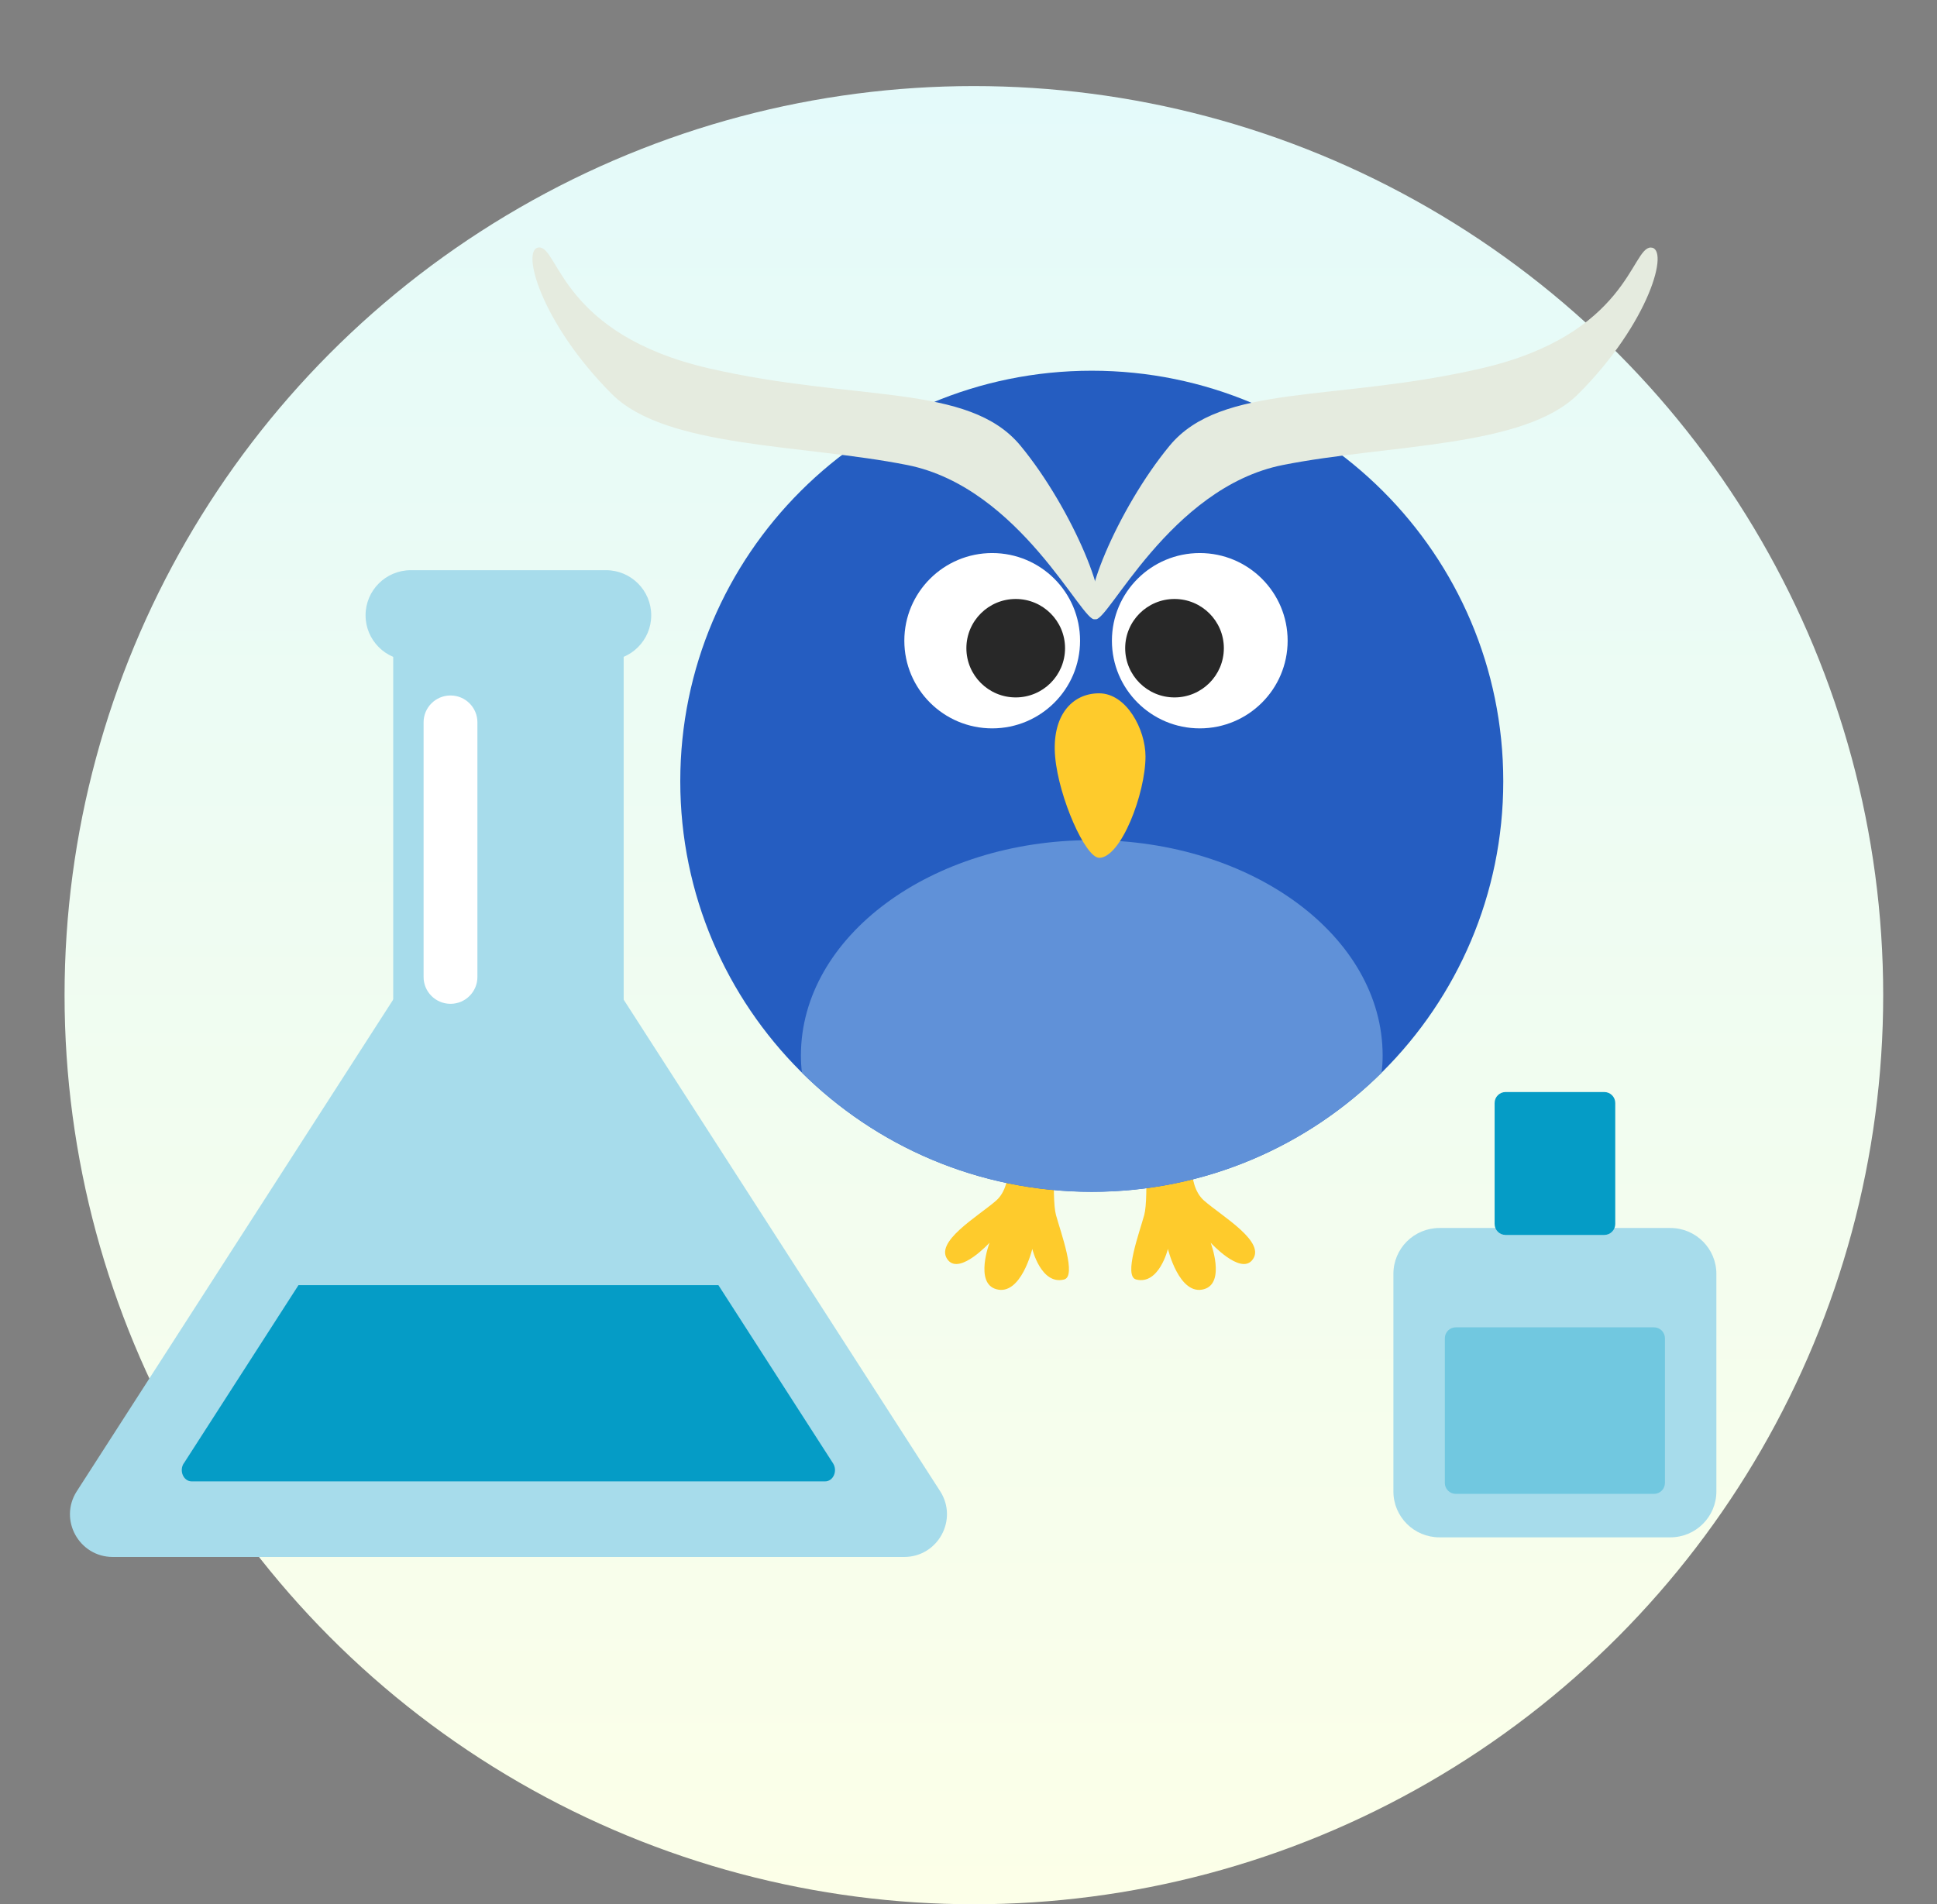 <svg width="180" height="177" viewBox="0 0 180 177" fill="none" xmlns="http://www.w3.org/2000/svg">
<rect x="0" y="0" width="180" height="177" fill="#808080" stroke="none"/>
<circle cx="90.5" cy="92.5" r="84.5" fill="url(#paint0_linear_375_1016)"/>
<path d="M98.13 104.85C98.13 104.85 97.679 111.291 98.13 112.938C98.581 114.584 100.078 118.633 98.879 118.93C96.752 119.465 95.927 116.087 95.927 116.087C95.927 116.087 94.873 120.483 92.576 119.829C90.543 119.252 91.955 115.51 91.955 115.51C91.955 115.51 89.251 118.463 88.12 117.156C86.674 115.484 90.909 113.057 92.576 111.589C94.328 110.044 93.58 106.293 93.58 106.293L98.13 104.841V104.85Z" fill="#FECB2C"/>
<path d="M106.329 104.85C106.329 104.85 106.78 111.291 106.329 112.938C105.878 114.584 104.381 118.633 105.581 118.93C107.707 119.465 108.532 116.087 108.532 116.087C108.532 116.087 109.587 120.483 111.883 119.829C113.916 119.252 112.504 115.51 112.504 115.51C112.504 115.51 115.209 118.463 116.34 117.156C117.786 115.484 113.55 113.057 111.883 111.589C110.131 110.044 110.879 106.293 110.879 106.293L106.329 104.841V104.85Z" fill="#FECB2C"/>
<path d="M101.456 110.774C122.575 110.774 139.695 93.69 139.695 72.616C139.695 51.541 122.575 34.458 101.456 34.458C80.337 34.458 63.216 51.541 63.216 72.616C63.216 93.69 80.337 110.774 101.456 110.774Z" fill="#255DC1"/>
<path d="M101.456 78.09C86.529 78.09 74.426 87.052 74.426 98.111C74.426 98.646 74.46 99.18 74.52 99.707C81.434 106.547 90.943 110.782 101.456 110.782C111.968 110.782 121.477 106.556 128.392 99.707C128.451 99.18 128.485 98.654 128.485 98.111C128.485 87.052 116.382 78.09 101.456 78.09Z" fill="#6091D8"/>
<path d="M92.202 67.702C96.711 67.702 100.367 64.054 100.367 59.554C100.367 55.054 96.711 51.406 92.202 51.406C87.693 51.406 84.037 55.054 84.037 59.554C84.037 64.054 87.693 67.702 92.202 67.702Z" fill="white"/>
<path d="M111.492 67.702C116.001 67.702 119.657 64.054 119.657 59.554C119.657 55.054 116.001 51.406 111.492 51.406C106.982 51.406 103.327 55.054 103.327 59.554C103.327 64.054 106.982 67.702 111.492 67.702Z" fill="white"/>
<path d="M94.388 64.825C96.92 64.825 98.972 62.776 98.972 60.25C98.972 57.724 96.92 55.675 94.388 55.675C91.856 55.675 89.803 57.724 89.803 60.25C89.803 62.776 91.856 64.825 94.388 64.825Z" fill="#282828"/>
<path d="M109.144 64.825C111.676 64.825 113.729 62.776 113.729 60.25C113.729 57.724 111.676 55.675 109.144 55.675C106.613 55.675 104.56 57.724 104.56 60.25C104.56 62.776 106.613 64.825 109.144 64.825Z" fill="#282828"/>
<path d="M102.136 79.728C100.869 79.728 98.394 74.16 98.053 70.358C97.713 66.556 99.593 64.443 102.136 64.443C104.679 64.443 106.448 67.795 106.448 70.307C106.448 73.753 104.169 79.736 102.136 79.736V79.728Z" fill="#FECB2C"/>
<path d="M101.77 57.551C102.884 58.018 108.685 45.321 119.197 43.225C128.961 41.281 141.617 41.655 146.644 36.639C153.286 30.01 155.2 23.009 153.397 23.009C151.594 23.009 151.296 31.097 137.637 34.245C123.977 37.394 113.507 35.595 108.685 41.434C103.863 47.273 99.908 56.787 101.77 57.559V57.551Z" fill="#E5EBDF"/>
<path d="M101.745 57.551C100.631 58.018 94.83 45.321 84.318 43.225C74.554 41.281 61.898 41.655 56.871 36.639C50.229 29.993 48.324 23 50.118 23C51.913 23 52.219 31.088 65.878 34.237C79.538 37.386 90.008 35.586 94.83 41.425C99.653 47.265 103.607 56.779 101.745 57.551Z" fill="#E5EBDF"/>
<path d="M155.221 114.141H133.762C131.4 114.141 129.484 116.052 129.484 118.41V138.626C129.484 140.984 131.4 142.895 133.762 142.895H155.221C157.584 142.895 159.499 140.984 159.499 138.626V118.41C159.499 116.052 157.584 114.141 155.221 114.141Z" fill="#A7DCEB"/>
<path d="M153.699 123.375H135.285C134.721 123.375 134.264 123.831 134.264 124.394V137.837C134.264 138.4 134.721 138.856 135.285 138.856H153.699C154.262 138.856 154.719 138.4 154.719 137.837V124.394C154.719 123.831 154.262 123.375 153.699 123.375Z" fill="#71C8E0"/>
<path d="M149.08 101.504H139.912C139.348 101.504 138.891 101.96 138.891 102.522V113.768C138.891 114.33 139.348 114.786 139.912 114.786H149.08C149.644 114.786 150.101 114.33 150.101 113.768V102.522C150.101 101.96 149.644 101.504 149.08 101.504Z" fill="#059CC6"/>
<path d="M56.935 59.79H37.56C36.996 59.79 36.54 60.246 36.54 60.808V114.285C36.54 114.848 36.996 115.304 37.56 115.304H56.935C57.499 115.304 57.956 114.848 57.956 114.285V60.808C57.956 60.246 57.499 59.79 56.935 59.79Z" fill="#A7DCEB"/>
<path d="M56.314 53H38.172C35.852 53 33.971 54.877 33.971 57.193C33.971 59.508 35.852 61.385 38.172 61.385H56.314C58.635 61.385 60.516 59.508 60.516 57.193C60.516 54.877 58.635 53 56.314 53Z" fill="#A7DCEB"/>
<path d="M43.897 81.474L7.137 138.609C5.436 141.249 7.341 144.72 10.488 144.72H84.016C87.162 144.72 89.059 141.249 87.367 138.609L50.59 81.474C49.025 79.038 45.462 79.038 43.897 81.474Z" fill="#A7DCEB"/>
<path d="M17.071 136.021C16.629 136.717 17.054 137.693 17.811 137.693H76.676C77.433 137.693 77.858 136.717 77.416 136.021L66.759 119.454H27.737L17.08 136.021H17.071Z" fill="#059CC6"/>
<path d="M44.364 67.139C44.364 65.761 43.245 64.644 41.864 64.644C40.483 64.644 39.363 65.761 39.363 67.139V90.81C39.363 92.188 40.483 93.305 41.864 93.305C43.245 93.305 44.364 92.188 44.364 90.81V67.139Z" fill="white"/>
<defs>
<linearGradient id="paint0_linear_375_1016" x1="90.5" y1="8" x2="90.5" y2="177" gradientUnits="userSpaceOnUse">
<stop stop-color="#E4FAFA"/>
<stop offset="1" stop-color="#FCFFE8"/>
</linearGradient>
</defs>
</svg>
